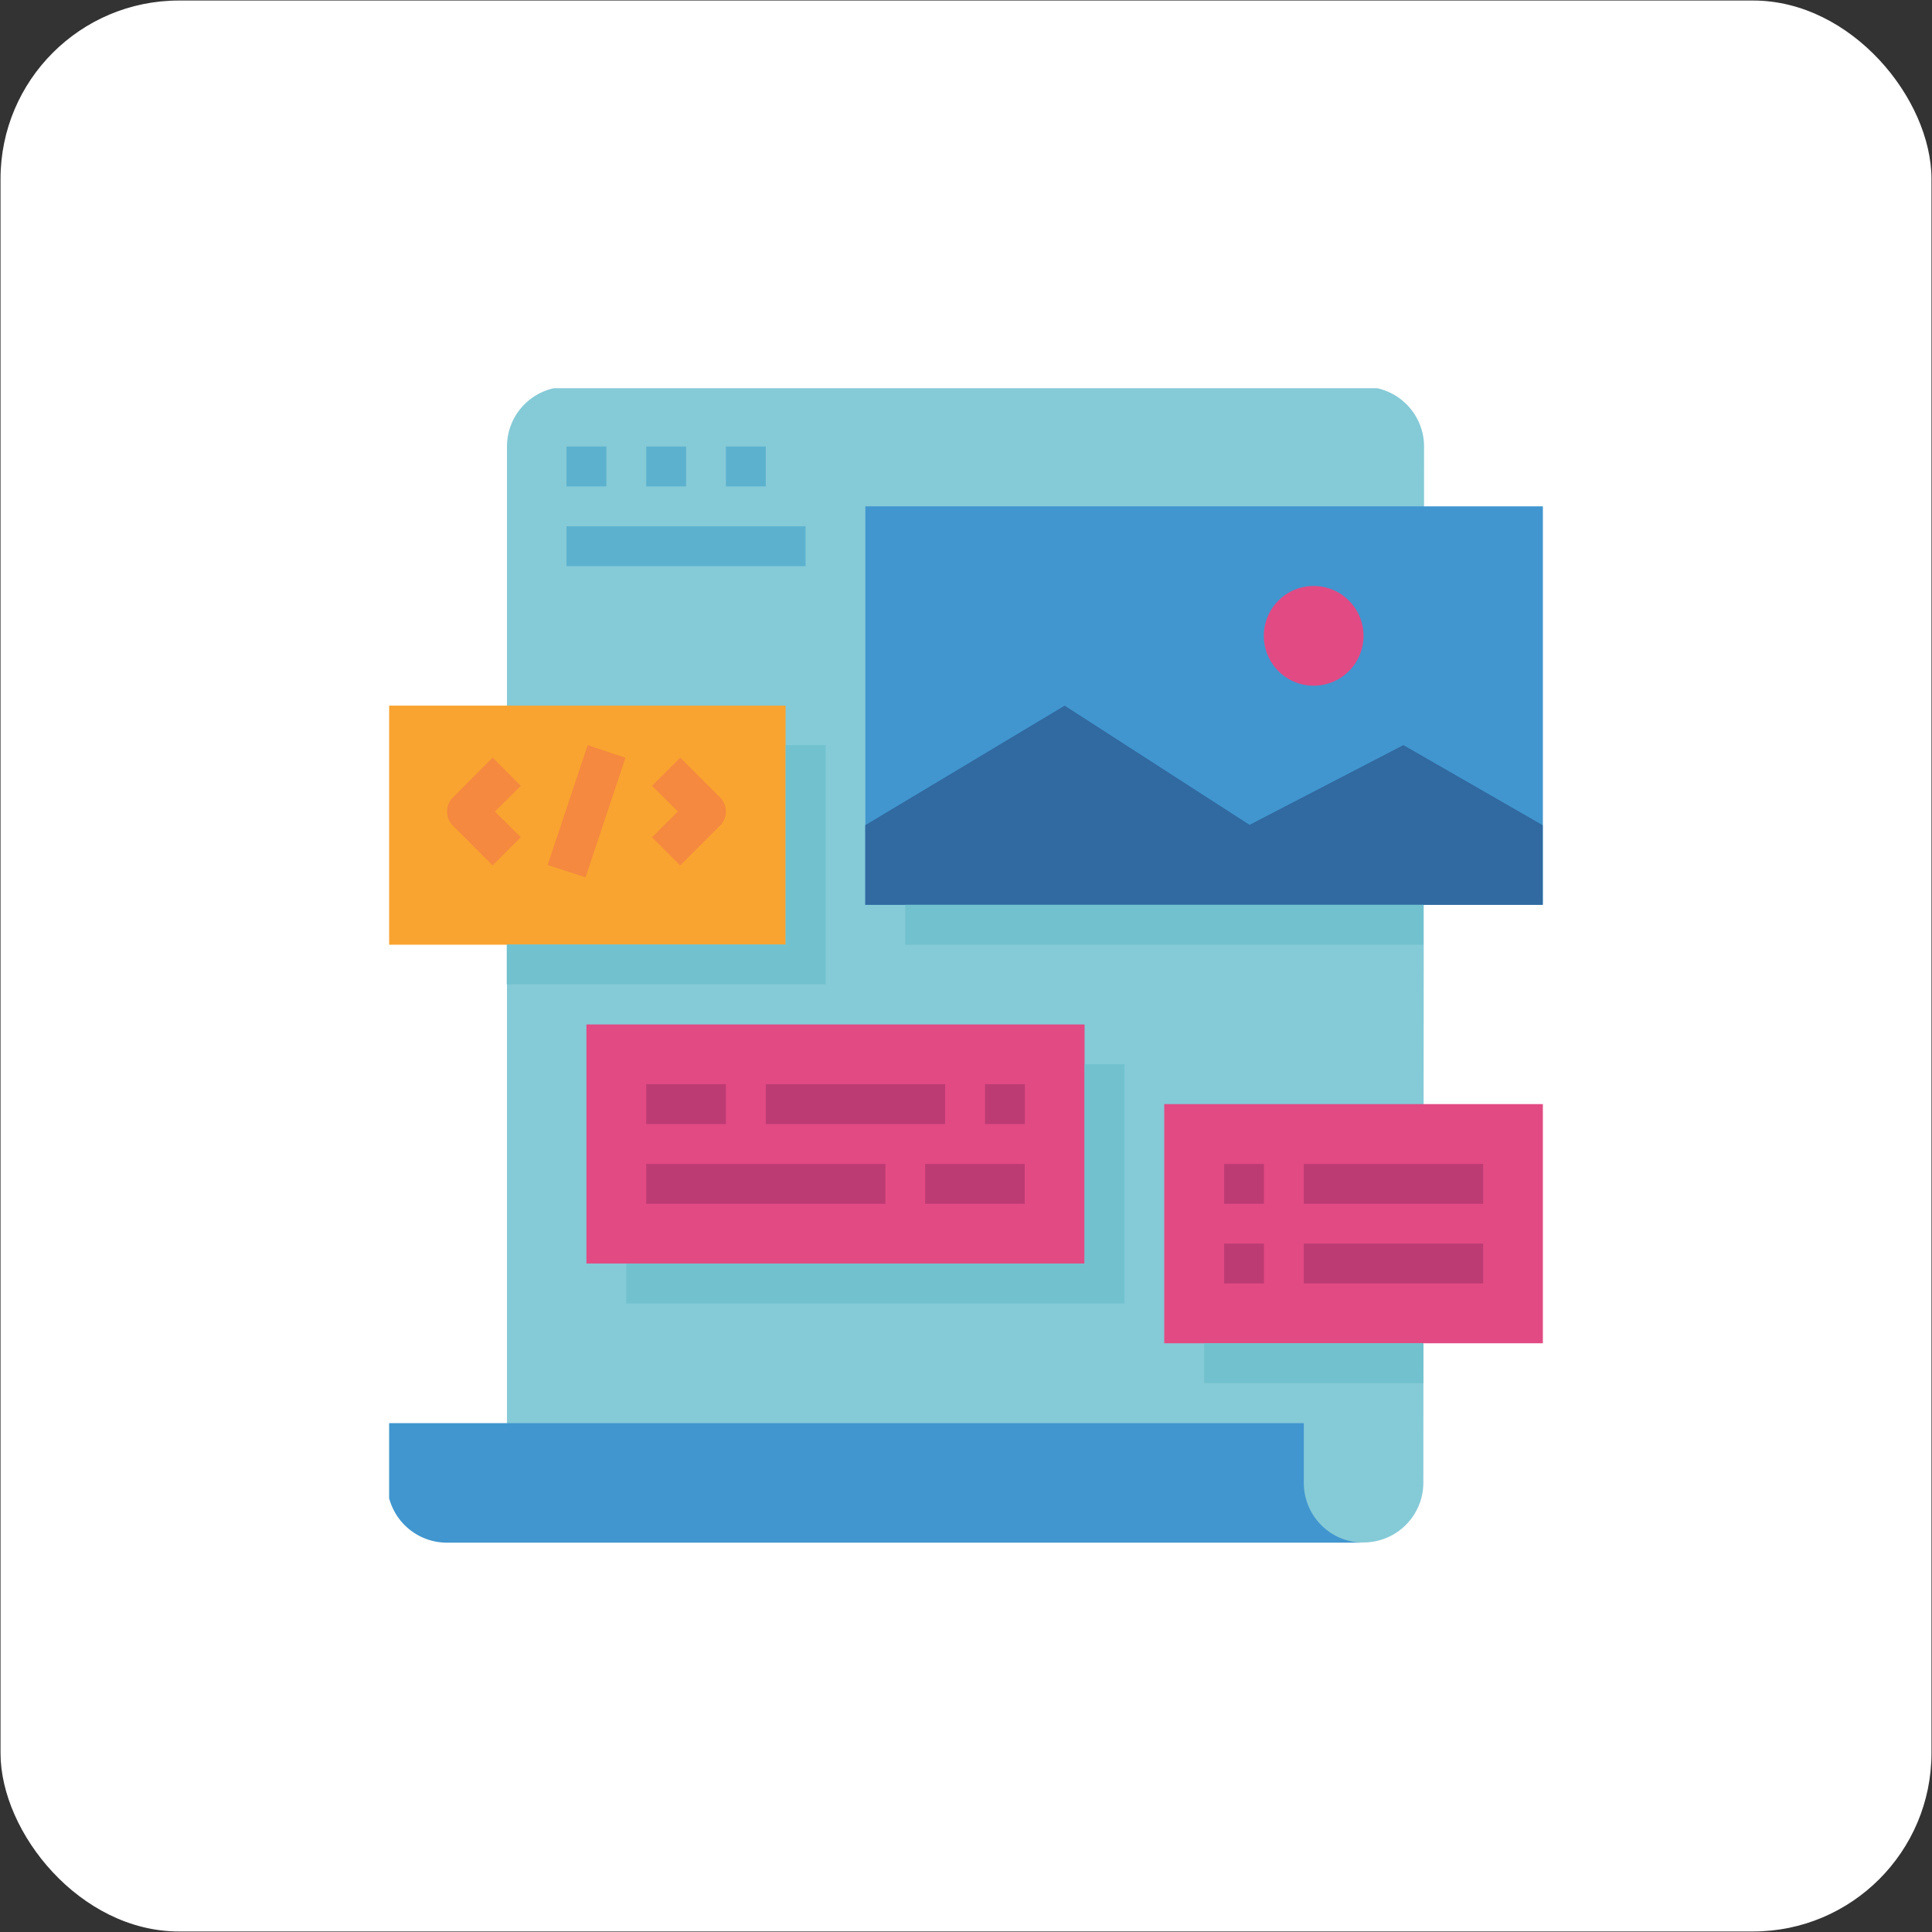 <svg xmlns="http://www.w3.org/2000/svg" xmlns:xlink="http://www.w3.org/1999/xlink" id="Layer_1" data-name="Layer 1" viewBox="0 0 184.1 184.1"><rect x="0" y="0" width="184.1" height="184.1" fill="#333333" stroke="none"/><defs><style>.cls-1{fill:none;}.cls-2{fill:#fff;}.cls-3{clip-path:url(#clip-path);}.cls-4{fill:#85cad7;}.cls-5{fill:#4196cf;}.cls-6{fill:#f9a430;}.cls-7{fill:#f5893f;}.cls-8{fill:#3169a1;}.cls-9{fill:#e24a84;}.cls-10{fill:#bd3b73;}.cls-11{fill:#5cb2ce;}.cls-12{fill:#71c2ce;}</style><clipPath id="clip-path"><rect id="SVGID" class="cls-1" x="37.08" y="36.99" width="109.94" height="110.13"></rect></clipPath></defs><title>Templates</title><rect class="cls-2" x="0.05" y="0.05" width="184" height="184" rx="17"></rect><g class="cls-3"><path class="cls-4" d="M135.63,141.29a5.7,5.7,0,0,1-5.7,5.69H54a5.69,5.69,0,0,1-5.69-5.69V42.55A5.69,5.69,0,0,1,54,36.86h76a5.7,5.7,0,0,1,5.7,5.69Zm0,0"></path><path class="cls-5" d="M129.93,147H42.59a5.7,5.7,0,0,1-5.7-5.69v-5.7h87.35v5.7a5.69,5.69,0,0,0,5.69,5.69Zm0,0"></path><rect class="cls-6" x="36.89" y="67.24" width="37.97" height="22.78"></rect></g><path class="cls-7" d="M46.94,82.47l-3.79-3.8a1.9,1.9,0,0,1,0-2.68l3.79-3.8,2.69,2.69-2.46,2.45,2.46,2.45Zm0,0"></path><path class="cls-7" d="M64.82,82.47l-2.69-2.69,2.46-2.45-2.46-2.45,2.69-2.69,3.8,3.8a1.9,1.9,0,0,1,0,2.68Zm0,0"></path><path class="cls-7" d="M52.18,82.43,56,71l3.6,1.21-3.8,11.39Zm0,0"></path><rect class="cls-5" x="82.46" y="48.25" width="64.56" height="37.97"></rect><path class="cls-8" d="M147,78.63,133.73,71l-14.66,7.6L101.45,67.24l-19,11.39v7.59H147Zm0,0"></path><path class="cls-9" d="M129.93,60.59a4.75,4.75,0,1,1-4.75-4.75,4.75,4.75,0,0,1,4.75,4.75Zm0,0"></path><rect class="cls-9" x="55.88" y="97.62" width="47.47" height="22.78"></rect><rect class="cls-10" x="61.58" y="103.31" width="7.59" height="3.8"></rect><rect class="cls-10" x="72.97" y="103.31" width="17.09" height="3.8"></rect><rect class="cls-10" x="93.86" y="103.31" width="3.8" height="3.8"></rect><rect class="cls-10" x="61.58" y="110.91" width="22.79" height="3.8"></rect><rect class="cls-10" x="88.16" y="110.91" width="9.49" height="3.8"></rect><rect class="cls-11" x="53.98" y="42.55" width="3.8" height="3.8"></rect><rect class="cls-11" x="61.58" y="42.55" width="3.8" height="3.8"></rect><rect class="cls-11" x="69.17" y="42.55" width="3.8" height="3.8"></rect><rect class="cls-11" x="53.98" y="50.15" width="22.78" height="3.8"></rect><rect class="cls-9" x="110.94" y="105.21" width="36.08" height="22.79"></rect><rect class="cls-10" x="116.64" y="110.91" width="3.8" height="3.8"></rect><rect class="cls-10" x="116.64" y="118.5" width="3.8" height="3.8"></rect><rect class="cls-10" x="124.24" y="110.91" width="17.09" height="3.8"></rect><rect class="cls-10" x="124.24" y="118.5" width="17.09" height="3.8"></rect><rect class="cls-12" x="86.26" y="86.22" width="49.37" height="3.8"></rect><rect class="cls-12" x="114.74" y="128" width="20.89" height="3.8"></rect><path class="cls-12" d="M74.87,71V90H48.29v3.8H78.67V71Zm0,0"></path><path class="cls-12" d="M103.35,101.41v19H59.68v3.8h47.47V101.41Zm0,0"></path></svg>